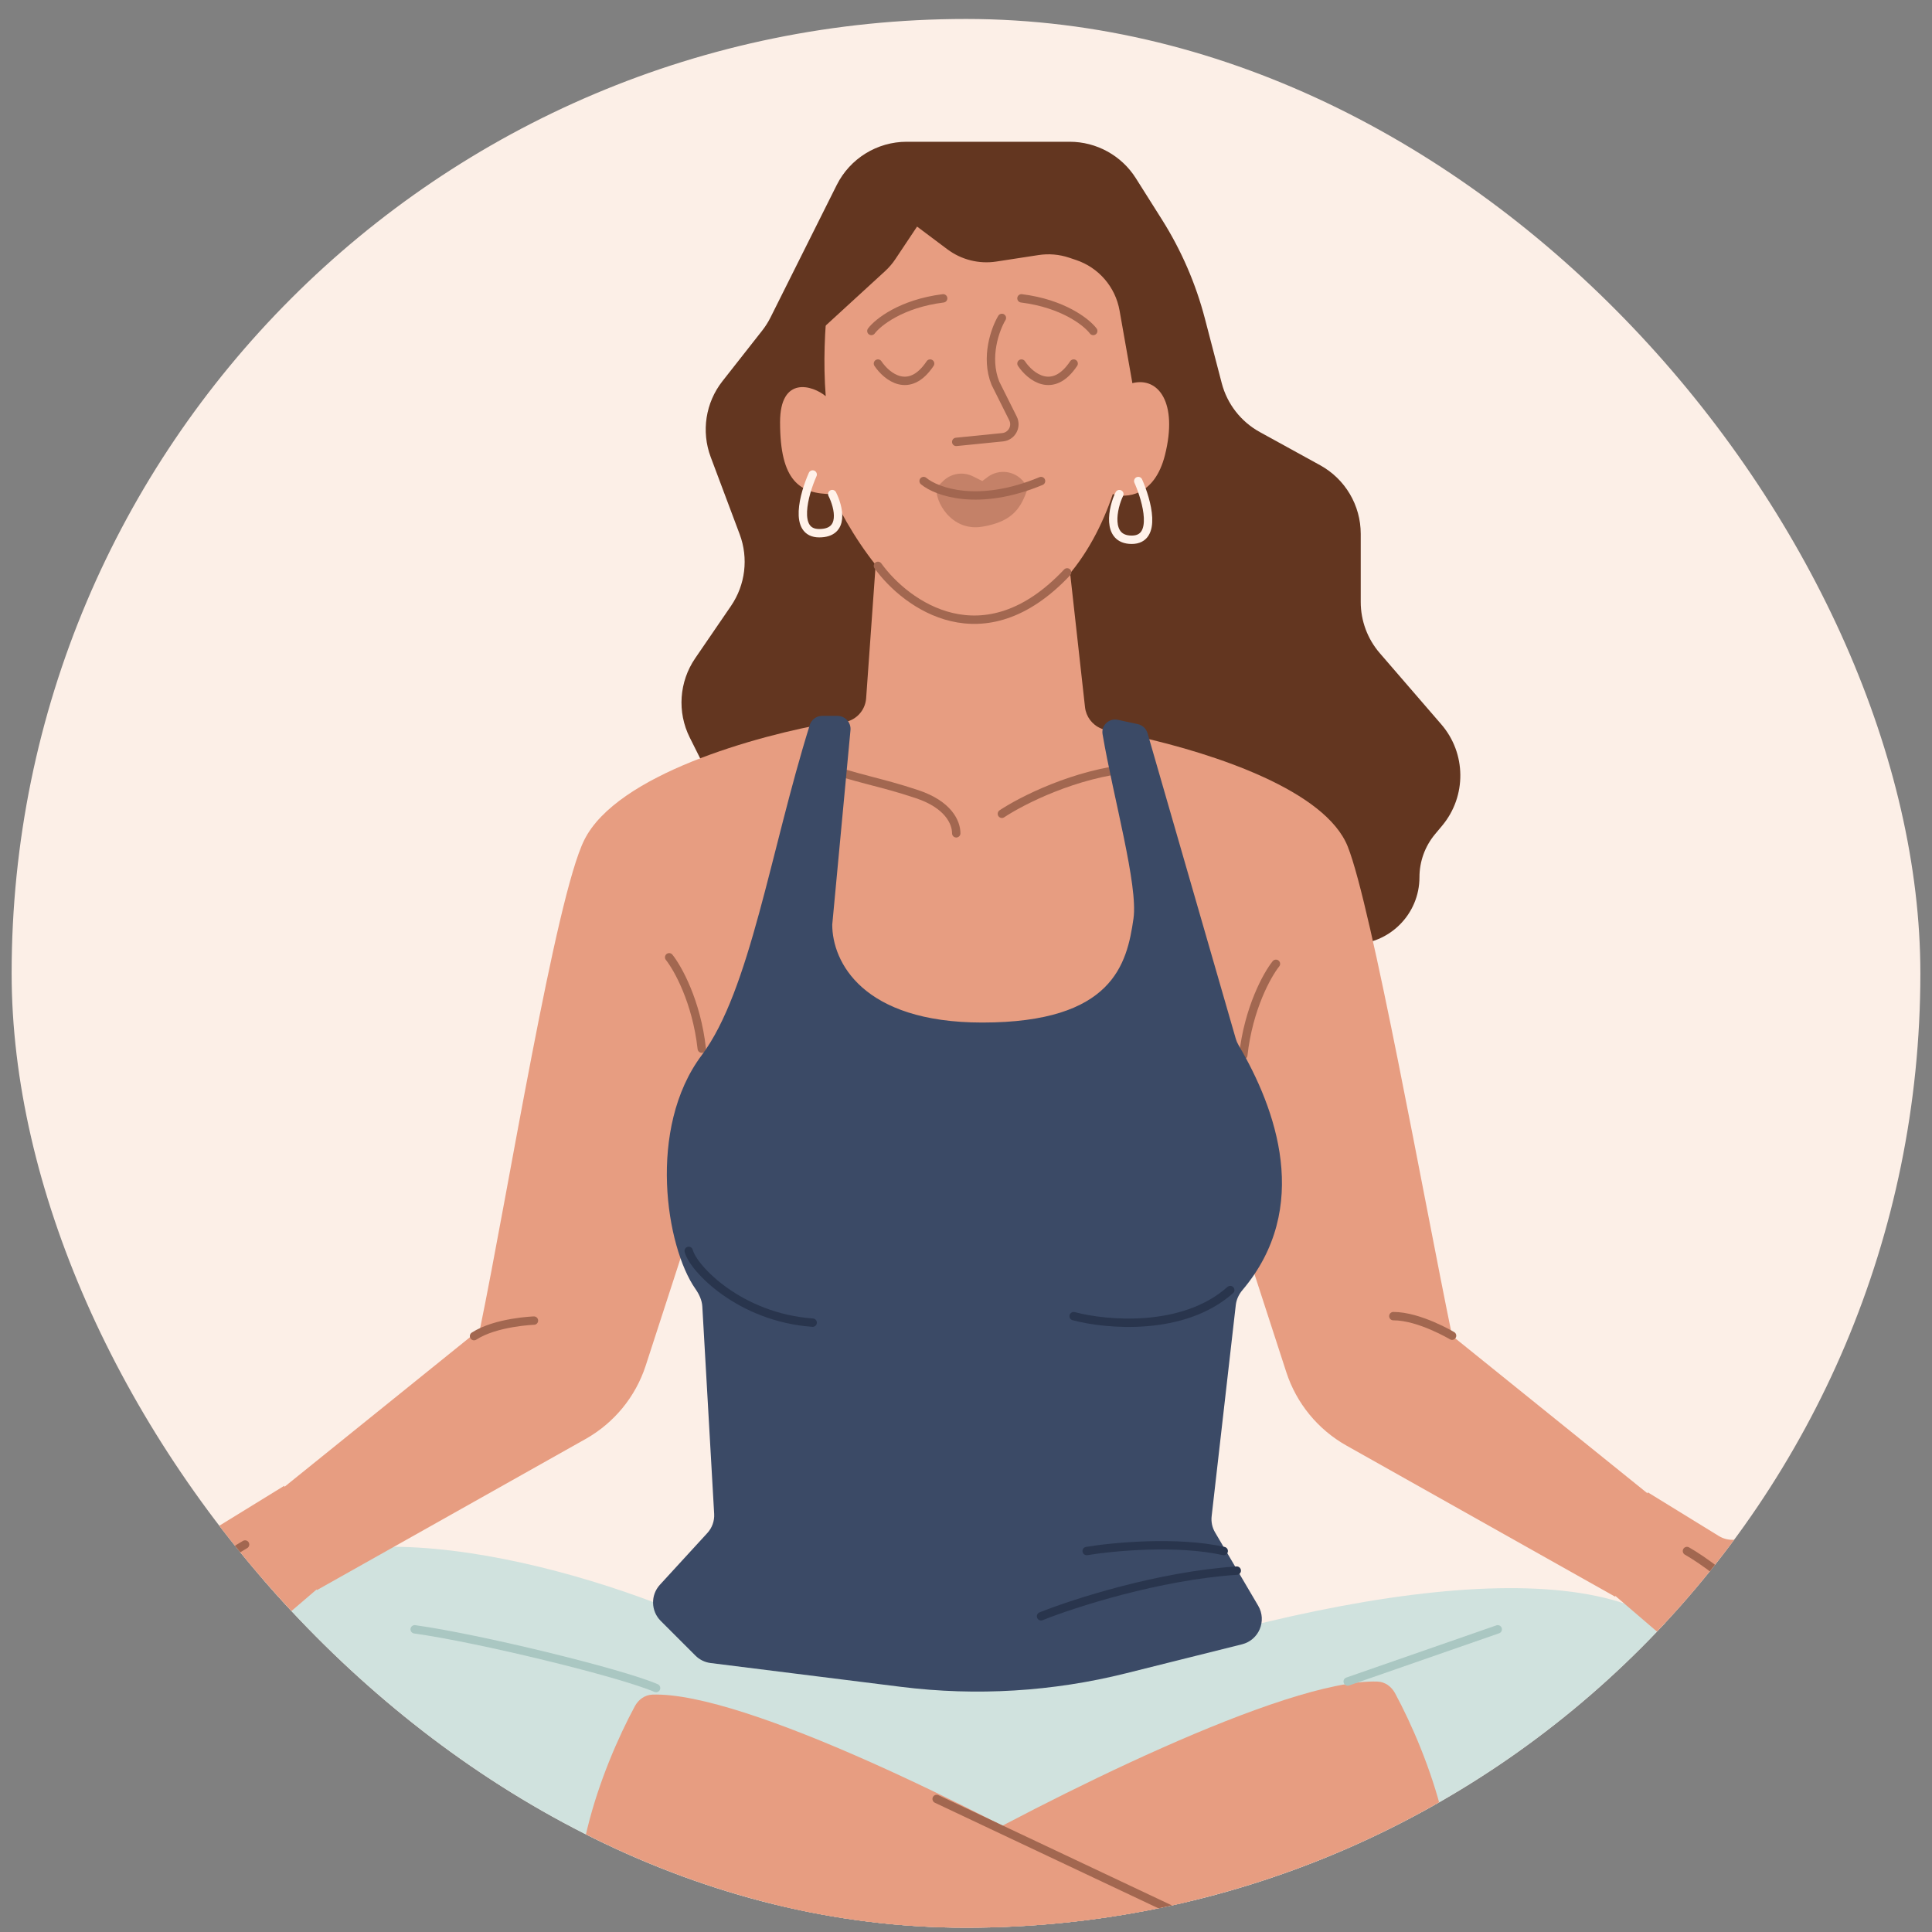 <?xml version="1.0" encoding="utf-8"?>
<svg xmlns="http://www.w3.org/2000/svg" fill="none" height="80" viewBox="0 0 83 83" width="80">
<rect x="0" y="0" width="83" height="83" fill="#808080" stroke="none"/>
<g clip-path="url(#clip0_2076_22781)">
<rect fill="#FCEFE7" height="82" rx="41" width="82" x="0.5" y="0.815"/>
<path d="M38.954 6.09H41.641H45.953C47.107 6.09 48.181 6.682 48.797 7.657L49.915 9.428C50.747 10.745 51.371 12.183 51.764 13.69L52.487 16.462C52.72 17.356 53.311 18.114 54.12 18.56L56.715 19.987C57.79 20.578 58.458 21.707 58.458 22.934V25.86C58.458 26.668 58.748 27.448 59.276 28.059L61.919 31.119C62.995 32.364 63.011 34.206 61.957 35.47L61.648 35.84C61.217 36.358 60.981 37.011 60.981 37.685C60.981 39.276 59.691 40.566 58.1 40.566H57.337L34.815 38.495C33.656 38.388 32.635 37.691 32.115 36.65L29.632 31.685C29.086 30.592 29.175 29.29 29.865 28.281L31.404 26.032C32.022 25.128 32.162 23.978 31.777 22.952L30.532 19.634C30.12 18.534 30.311 17.298 31.037 16.375L32.74 14.207C32.881 14.028 33.003 13.836 33.104 13.633L35.946 7.949C36.516 6.81 37.68 6.09 38.954 6.09Z" fill="#633620"/>
<path d="M9.685 69.997C11.904 64.171 23.005 66.675 29.392 69.354C29.523 69.409 29.66 69.439 29.802 69.442L52.977 69.994C53.08 69.996 53.184 69.984 53.283 69.959C65.262 66.919 74.431 67.505 73.593 74.762C72.926 80.545 66.505 83.129 63.301 83.718C63.248 83.727 63.195 83.733 63.141 83.734L24.681 84.849C24.589 84.852 24.494 84.842 24.404 84.822C11.893 82.013 7.027 76.979 9.685 69.997Z" fill="#D0E2DE"/>
<path d="M25.311 84.271C23.899 81.012 25.865 75.912 27.273 73.301C27.428 73.015 27.701 72.814 28.026 72.802C31.99 72.666 42.312 77.895 47.303 80.715C47.393 80.766 47.486 80.802 47.587 80.827L55.112 82.667C55.392 82.735 55.686 82.686 55.95 82.569C58.307 81.521 60.647 83.109 61.833 84.355C62.066 84.6 62.384 84.757 62.723 84.757H65.628H68.127C68.417 84.757 68.695 84.869 68.904 85.07L69.602 85.74C69.882 86.01 70.003 86.406 69.92 86.787L69.757 87.537C69.702 87.79 69.76 88.054 69.917 88.261C70.007 88.379 70.065 88.518 70.087 88.665L70.204 89.442C70.222 89.558 70.257 89.671 70.31 89.776L70.338 89.832C70.45 90.056 70.484 90.311 70.434 90.557L70.231 91.558L70.101 92.386C70.07 92.586 69.984 92.772 69.851 92.925C69.535 93.289 69.014 93.398 68.579 93.191L65.283 91.627C65.186 91.581 65.083 91.549 64.977 91.533L59.728 90.708L51.369 88.441L26.095 84.834C25.754 84.785 25.448 84.586 25.311 84.271Z" fill="#E79D81"/>
<path d="M61.894 83.71C63.306 80.451 61.34 75.352 59.932 72.741C59.777 72.455 59.504 72.253 59.179 72.242C55.215 72.106 44.892 77.335 39.902 80.154C39.812 80.205 39.718 80.242 39.618 80.266L32.093 82.106C31.813 82.175 31.519 82.126 31.255 82.008C28.898 80.96 26.558 82.548 25.372 83.794C25.139 84.04 24.821 84.197 24.482 84.197H21.577H19.078C18.788 84.197 18.51 84.309 18.301 84.509L17.496 85.282C17.276 85.494 17.151 85.786 17.151 86.091V86.915C17.151 86.992 17.143 87.068 17.128 87.143L16.994 87.786C16.981 87.849 16.962 87.91 16.939 87.97L16.528 89.009C16.453 89.197 16.431 89.403 16.464 89.603L16.674 90.875C16.687 90.956 16.71 91.036 16.74 91.112L17.058 91.898C17.119 92.051 17.217 92.187 17.342 92.294C17.633 92.544 18.039 92.611 18.395 92.469L21.951 91.044C22.029 91.013 22.11 90.991 22.194 90.978L27.477 90.147L35.836 87.88L61.111 84.274C61.451 84.225 61.758 84.026 61.894 83.71Z" fill="#E79D81"/>
<path d="M40.239 77.284L50.33 82.049L56.216 82.89" stroke="#A26750" stroke-linecap="round" stroke-width="0.36"/>
<path clip-rule="evenodd" d="M13.891 68.036L10.331 71.087C10.099 71.287 9.795 71.382 9.49 71.352L7.358 71.138C7.23 71.126 7.1 71.135 6.975 71.166L6.62 71.255C6.262 71.344 5.883 71.24 5.623 70.979L5.611 70.967C5.357 70.713 4.989 70.612 4.642 70.699C4.294 70.785 3.926 70.684 3.672 70.43L3.633 70.39C3.387 70.145 3.036 70.039 2.696 70.107C2.201 70.206 1.706 69.933 1.525 69.462L0.575 66.992C0.486 66.76 0.476 66.505 0.547 66.267L1.117 64.368C1.213 64.05 1.506 63.831 1.838 63.831L1.967 64.088C2.066 64.286 2.104 64.509 2.076 64.729L1.838 66.634L3.24 68.876L2.959 64.672L3.24 64.392H3.192C2.684 64.392 2.197 64.19 1.838 63.831C1.838 63.831 1.839 63.831 1.839 63.831L1.939 63.731C2.224 63.446 2.639 63.336 3.027 63.442L5.319 64.067C5.427 64.097 5.531 64.142 5.626 64.203L7.974 65.697C8.336 65.927 8.798 65.931 9.163 65.706L12.21 63.831L13.891 68.036Z" fill="#E79D81" fill-rule="evenodd"/>
<path clip-rule="evenodd" d="M69.109 68.315L72.669 71.367C72.902 71.566 73.206 71.661 73.511 71.631L75.642 71.418C75.771 71.405 75.9 71.414 76.026 71.446L76.381 71.534C76.739 71.624 77.117 71.519 77.378 71.258L77.39 71.246C77.643 70.993 78.011 70.891 78.359 70.978C78.707 71.065 79.075 70.963 79.328 70.709L79.368 70.669C79.613 70.424 79.965 70.318 80.305 70.386C80.8 70.485 81.294 70.213 81.476 69.741L82.426 67.271C82.515 67.039 82.525 66.784 82.453 66.547L81.884 64.648C81.788 64.329 81.495 64.111 81.162 64.111L81.034 64.368C80.935 64.565 80.897 64.788 80.924 65.008L81.162 66.913L79.761 69.156L80.041 64.951L79.761 64.671H79.809C80.316 64.671 80.803 64.469 81.162 64.111L81.061 64.01C80.777 63.726 80.362 63.615 79.974 63.721L77.682 64.346C77.573 64.376 77.47 64.422 77.375 64.482L75.027 65.976C74.665 66.207 74.203 66.21 73.837 65.985L70.791 64.111L69.109 68.315Z" fill="#E79D81" fill-rule="evenodd"/>
<path d="M25.104 36.08C26.505 33.278 32.484 31.596 35.755 31.035L34.073 39.164L27.741 58.664C27.307 60.003 26.384 61.129 25.158 61.819L13.611 68.314L11.93 64.11L20.619 57.102C21.833 51.216 23.863 38.561 25.104 36.08Z" fill="#E79D81"/>
<path d="M57.898 36.363C56.941 33.972 52.247 32.397 48.858 31.637C48.087 31.465 47.419 32.154 47.58 32.927L48.928 39.446L55.26 58.947C55.694 60.285 56.616 61.411 57.843 62.102L69.389 68.596L71.071 64.392L62.382 57.385C61.168 51.498 58.928 38.938 57.898 36.363Z" fill="#E79D81"/>
<path d="M36.091 32.039L30.51 33.84C28.993 34.329 28.028 35.816 28.199 37.401L30.682 60.428C30.859 62.067 32.197 63.336 33.842 63.426L48.357 64.222C50.105 64.317 51.634 63.056 51.873 61.323L53.692 48.134L54.151 37.124C54.212 35.667 53.326 34.337 51.959 33.83L47.25 32.086C46.876 31.948 46.481 31.877 46.082 31.877H37.123C36.773 31.877 36.425 31.932 36.091 32.039Z" fill="#E79D81"/>
<path d="M37.21 29.998L37.716 22.908L45.845 23.469L46.613 30.383C46.658 30.786 46.918 31.134 47.292 31.292L49.8 32.348C50.677 32.717 50.724 33.942 49.878 34.378L43.243 37.796C42.939 37.953 42.58 37.962 42.268 37.821L33.651 33.923C32.715 33.499 32.794 32.144 33.773 31.833L36.431 30.987C36.869 30.848 37.177 30.456 37.21 29.998Z" fill="#E79D81"/>
<path d="M35.474 17.021C35.25 14.106 35.754 11.322 36.034 10.294C37.342 9.64 40.855 8.332 44.443 8.332C48.031 8.332 48.741 13.751 48.648 16.46C49.769 16.18 50.61 17.301 50.049 19.544C49.6 21.338 48.367 21.412 47.807 21.226C46.966 23.748 45.004 26.831 41.64 26.831C38.949 26.831 36.595 23.094 35.754 21.226C34.353 21.226 33.512 20.665 33.512 18.142C33.512 16.124 34.913 16.554 35.474 17.021Z" fill="#E79D81"/>
<path d="M43.042 34.961C43.883 34.401 46.181 33.223 48.648 32.999" stroke="#A26750" stroke-linecap="round" stroke-width="0.36"/>
<path d="M41.081 35.8C41.081 35.333 40.744 34.567 39.399 34.118C37.717 33.558 37.156 33.558 34.634 32.717" stroke="#A26750" stroke-linecap="round" stroke-width="0.36"/>
<path d="M28.747 41.126C29.121 41.593 29.924 43.032 30.148 45.05" stroke="#A26750" stroke-linecap="round" stroke-width="0.36"/>
<path d="M54.815 41.406C54.441 41.873 53.637 43.312 53.413 45.33" stroke="#A26750" stroke-linecap="round" stroke-width="0.36"/>
<path d="M35.754 39.724L36.537 31.368C36.568 31.039 36.309 30.755 35.979 30.755H35.321C35.078 30.755 34.862 30.912 34.789 31.144C33.096 36.558 32.225 42.56 30.148 45.33C27.791 48.473 28.615 53.573 29.876 55.372C30.034 55.598 30.156 55.853 30.172 56.128L30.681 65.039C30.698 65.341 30.593 65.637 30.388 65.86L28.35 68.083C27.945 68.526 27.96 69.209 28.384 69.634L29.876 71.125C30.052 71.302 30.282 71.414 30.529 71.445L38.718 72.469C41.946 72.872 45.221 72.674 48.376 71.885L53.359 70.64C54.085 70.458 54.433 69.629 54.053 68.984L52.201 65.834C52.077 65.625 52.025 65.38 52.053 65.139L53.09 56.065C53.117 55.828 53.221 55.607 53.375 55.425C56.365 51.888 54.82 47.633 53.206 44.894C53.157 44.811 53.118 44.722 53.091 44.629L49.3 31.502C49.243 31.303 49.082 31.153 48.88 31.109L48.025 30.924C47.646 30.842 47.301 31.16 47.367 31.543C47.84 34.313 48.899 38.033 48.695 39.462C48.415 41.424 47.806 43.929 42.2 43.929C37.043 43.929 35.754 41.313 35.754 39.724Z" fill="#3B4A66"/>
<path d="M40.697 10.708L39.398 9.734L38.465 11.133C38.34 11.321 38.193 11.492 38.027 11.645L34.913 14.499L34.352 13.097L36.315 8.052L40.239 6.65L48.367 8.612L50.049 13.658L48.648 16.461L48.097 13.34C47.918 12.327 47.199 11.493 46.223 11.168L45.927 11.069C45.504 10.928 45.054 10.89 44.614 10.958L42.805 11.236C42.06 11.351 41.3 11.16 40.697 10.708Z" fill="#633620"/>
<path d="M61.541 84.291C61.355 83.918 59.86 81.769 56.216 82.89" stroke="#A26750" stroke-linecap="round" stroke-width="0.36"/>
<path d="M5.763 66.634L5.353 65.404C5.27 65.154 5 65.019 4.751 65.103V65.103C4.527 65.177 4.392 65.404 4.433 65.637L5.202 69.997" stroke="#A26750" stroke-linecap="round" stroke-width="0.36"/>
<path d="M77.237 66.913L77.647 65.683C77.73 65.434 78 65.299 78.249 65.382V65.382C78.473 65.457 78.608 65.684 78.567 65.916L77.798 70.277" stroke="#A26750" stroke-linecap="round" stroke-width="0.36"/>
<path d="M2.96 64.672V64.672C3.432 64.514 3.945 64.752 4.13 65.215L4.361 65.793" stroke="#A26750" stroke-linecap="round" stroke-width="0.36"/>
<path d="M80.041 64.952V64.952C79.569 64.795 79.056 65.033 78.871 65.495L78.64 66.073" stroke="#A26750" stroke-linecap="round" stroke-width="0.36"/>
<path d="M17.815 69.997C20.525 70.371 26.617 71.847 28.186 72.52" stroke="#AAC7C2" stroke-linecap="round" stroke-width="0.36"/>
<path d="M34.913 20.385C34.539 21.226 34.072 22.907 35.193 22.907C36.314 22.907 36.034 21.786 35.754 21.226" stroke="#FFF2EA" stroke-linecap="round" stroke-width="0.36"/>
<path d="M48.9 20.666C49.273 21.507 49.741 23.189 48.619 23.189C47.498 23.189 47.808 21.787 48.088 21.227" stroke="#FFF2EA" stroke-linecap="round" stroke-width="0.36"/>
<path d="M39.679 20.666C40.239 21.133 42.033 21.787 44.724 20.666" stroke="#A26750" stroke-linecap="round" stroke-width="0.36"/>
<path d="M40.508 20.676L40.239 20.945C40.145 21.506 40.855 22.851 42.2 22.627C43.546 22.403 43.882 21.786 44.163 20.945L43.994 20.721C43.623 20.226 42.92 20.125 42.425 20.497L42.201 20.665L41.802 20.466C41.37 20.25 40.849 20.335 40.508 20.676Z" fill="#A26750" opacity="0.5"/>
<path d="M37.717 15.619C38.09 16.18 39.062 16.965 39.959 15.619" stroke="#A26750" stroke-linecap="round" stroke-width="0.36"/>
<path d="M43.883 15.619C44.257 16.18 45.228 16.965 46.125 15.619" stroke="#A26750" stroke-linecap="round" stroke-width="0.36"/>
<path d="M37.435 14.219C37.716 13.845 38.725 13.042 40.519 12.817" stroke="#A26750" stroke-linecap="round" stroke-width="0.36"/>
<path d="M46.966 14.219C46.685 13.845 45.676 13.042 43.883 12.817" stroke="#A26750" stroke-linecap="round" stroke-width="0.36"/>
<path d="M43.042 13.658C42.762 14.125 42.313 15.34 42.762 16.461L43.519 17.976C43.695 18.327 43.464 18.745 43.074 18.784L41.08 18.984" stroke="#A26750" stroke-linecap="round" stroke-width="0.36"/>
<path d="M46.125 56.543C47.526 56.917 50.834 57.216 52.852 55.422" stroke="#29354D" stroke-linecap="round" stroke-width="0.36"/>
<path d="M29.588 53.739C29.775 54.487 31.774 56.598 34.913 56.822" stroke="#29354D" stroke-linecap="round" stroke-width="0.36"/>
<path d="M46.685 66.633C47.807 66.447 50.554 66.185 52.572 66.633" stroke="#29354D" stroke-linecap="round" stroke-width="0.36"/>
<path d="M44.724 69.437C46.125 68.876 49.769 67.699 53.132 67.475" stroke="#29354D" stroke-linecap="round" stroke-width="0.36"/>
<path d="M37.717 24.31C38.931 25.991 42.258 28.402 45.845 24.59" stroke="#A26750" stroke-linecap="round" stroke-width="0.36"/>
<path d="M57.898 72.239L64.344 69.997" stroke="#AAC7C2" stroke-linecap="round" stroke-width="0.36"/>
<path d="M62.382 57.383C62.382 57.383 60.98 56.542 59.859 56.542" stroke="#A26750" stroke-linecap="round" stroke-width="0.36"/>
<path d="M22.939 56.734C22.939 56.734 21.305 56.791 20.365 57.401" stroke="#A26750" stroke-linecap="round" stroke-width="0.36"/>
<path d="M10.529 66.353C9.875 66.726 8.454 67.698 8.006 68.595L6.625 66.754C6.466 66.542 6.157 66.52 5.97 66.707V66.707C5.845 66.832 5.808 67.019 5.876 67.182L7.165 70.277" stroke="#A26750" stroke-linecap="round" stroke-width="0.36"/>
<path d="M72.473 66.633C73.127 67.007 74.547 67.978 74.996 68.875L76.377 67.034C76.536 66.822 76.845 66.8 77.032 66.987V66.987C77.157 67.112 77.194 67.3 77.126 67.462L75.837 70.557" stroke="#A26750" stroke-linecap="round" stroke-width="0.36"/>
</g>
<defs>
<clipPath id="clip0_2076_22781">
<rect fill="white" height="82" rx="41" width="82" x="0.5" y="0.815"/>
</clipPath>
</defs>
</svg>